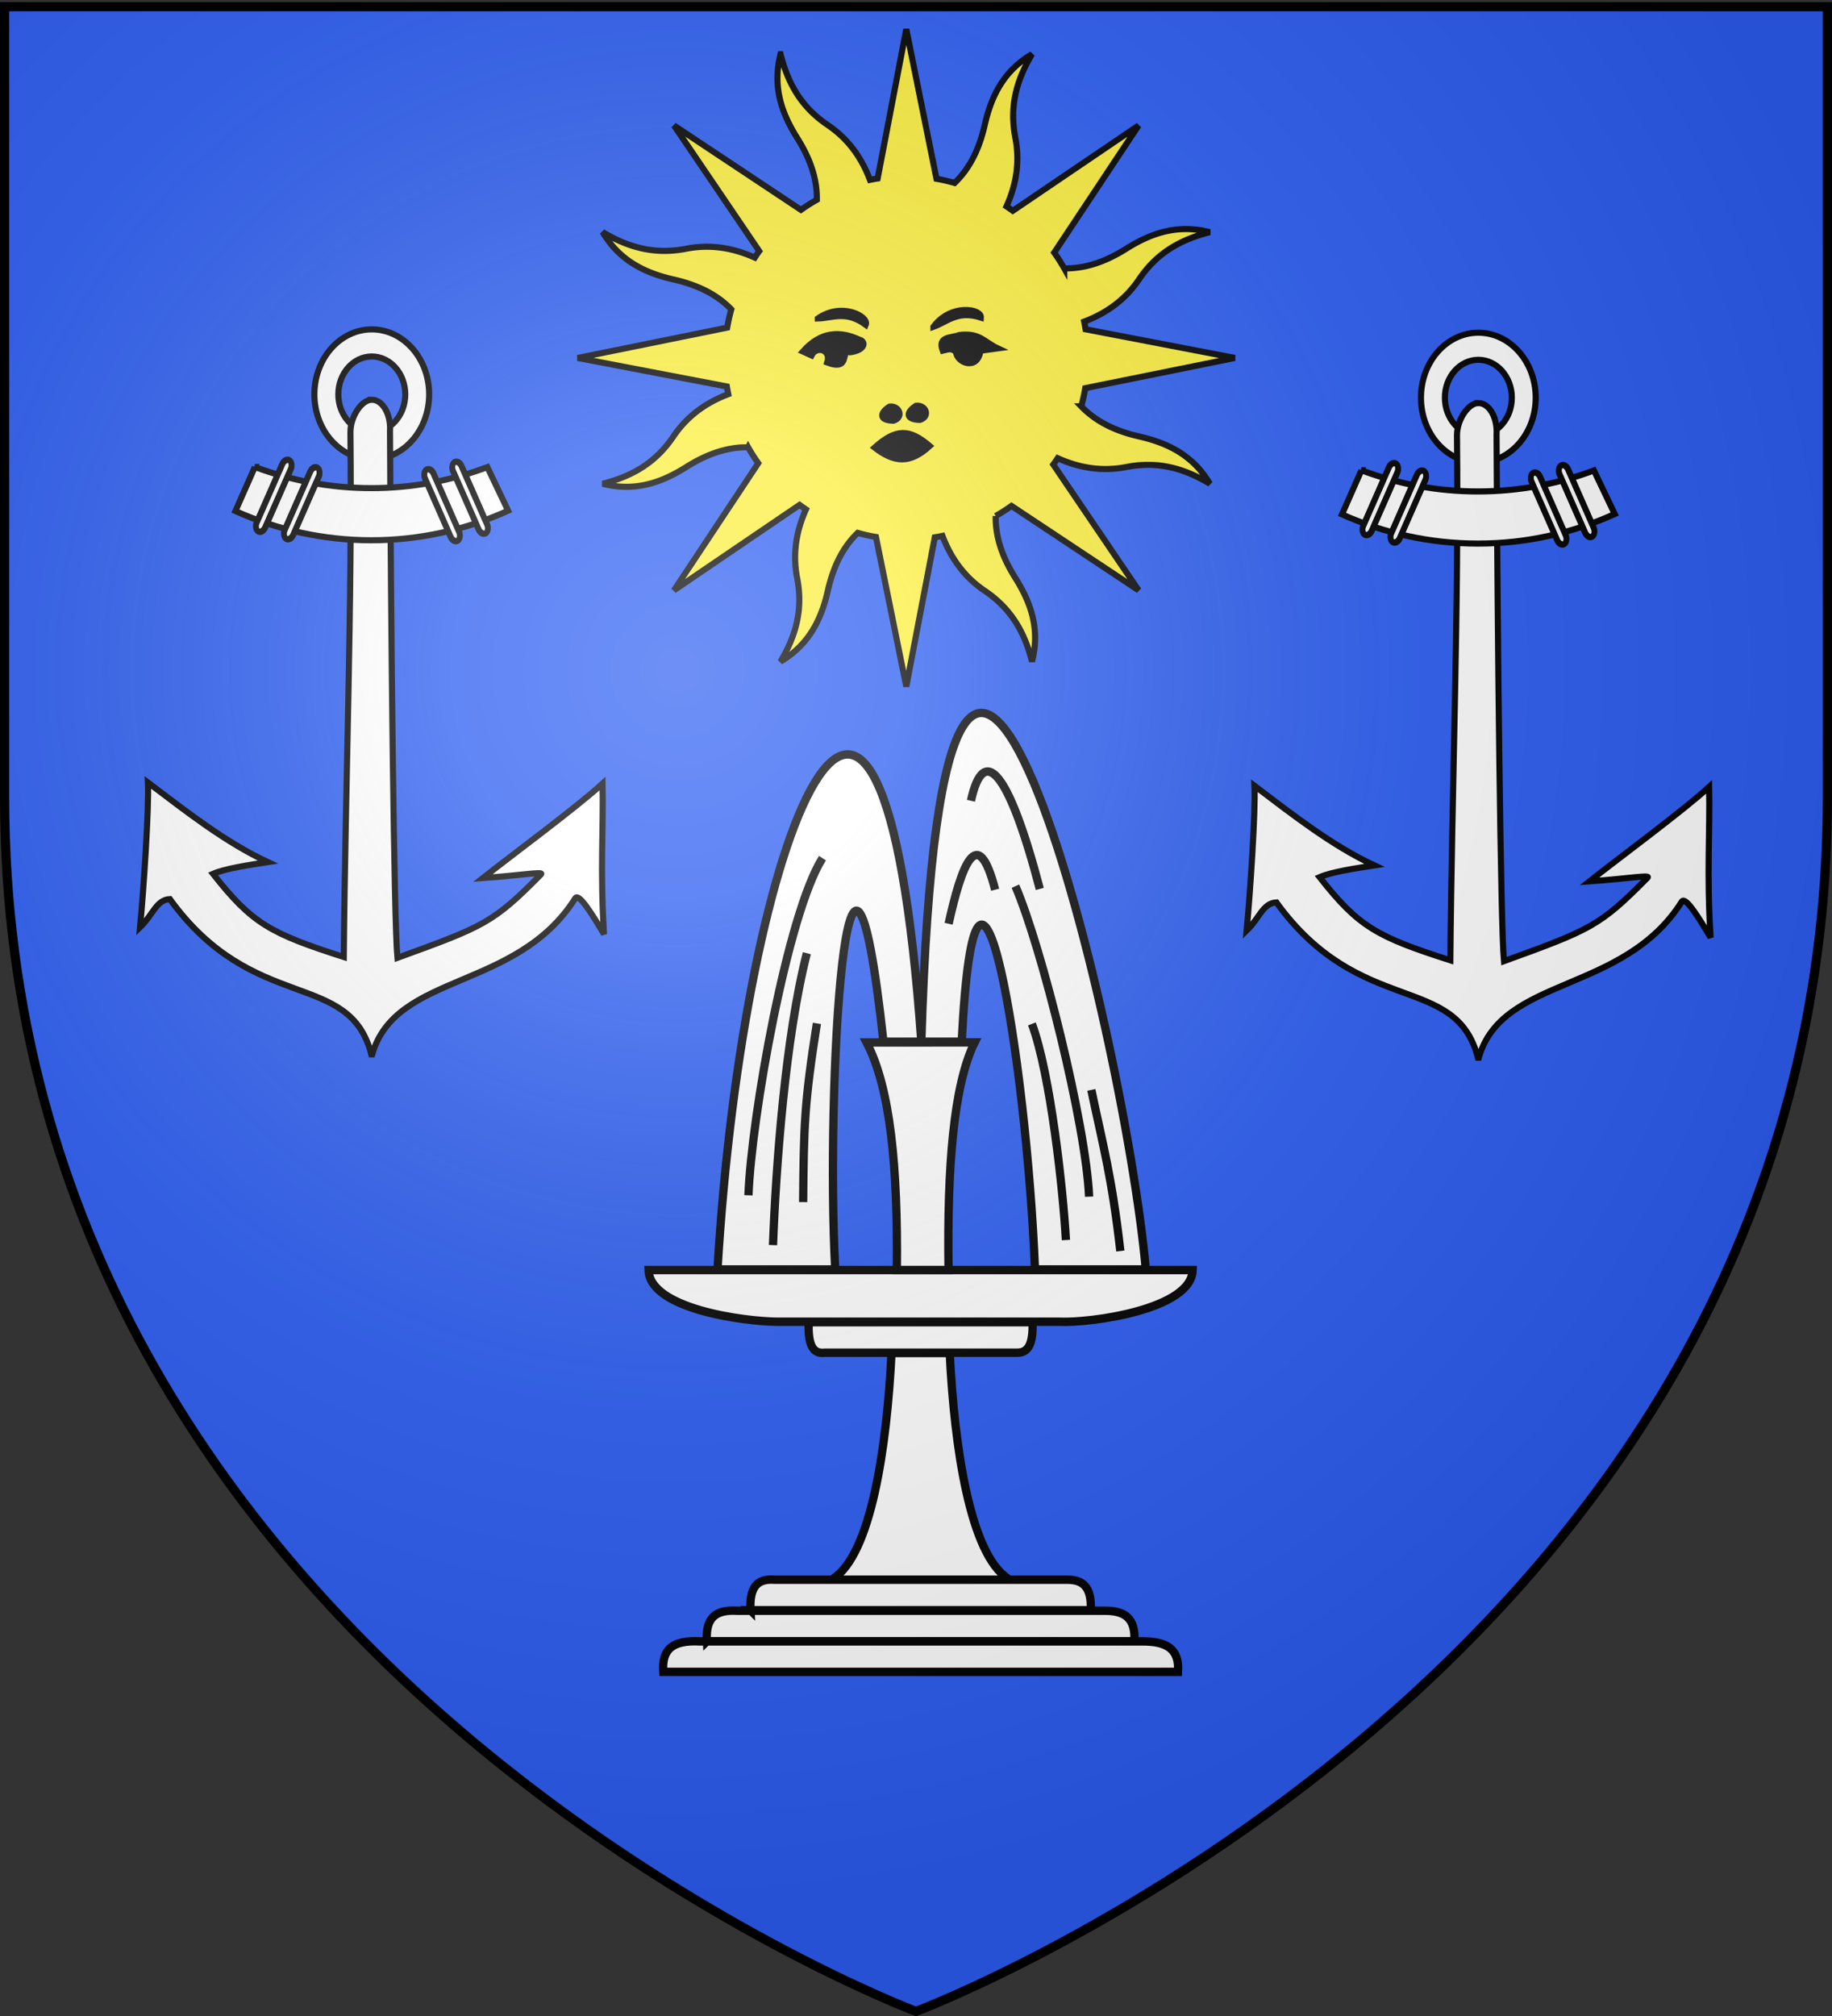 <svg xmlns="http://www.w3.org/2000/svg" xmlns:xlink="http://www.w3.org/1999/xlink" width="600" height="660" version="1.0"><rect width="100%" height="100%" fill="#333333" stroke="none"/><desc>Flag of Canton of Valais (Wallis)</desc><defs><radialGradient xlink:href="#a" id="b" cx="221.445" cy="226.331" r="300" fx="221.445" fy="226.331" gradientTransform="matrix(1.353 0 0 1.349 -77.63 -85.747)" gradientUnits="userSpaceOnUse"/><linearGradient id="a"><stop offset="0" style="stop-color:white;stop-opacity:.314"/><stop offset=".19" style="stop-color:white;stop-opacity:.251"/><stop offset=".6" style="stop-color:#6b6b6b;stop-opacity:.125"/><stop offset="1" style="stop-color:black;stop-opacity:.125"/></linearGradient></defs><g style="display:inline"><path d="M300 658.5s298.5-112.32 298.5-397.772V2.176H1.5v258.552C1.5 546.18 300 658.5 300 658.5" style="fill:#2b5df2;fill-opacity:1;fill-rule:evenodd;stroke:none"/></g><g style="display:inline"><g style="fill:#fff;stroke:#000;stroke-width:2.841;stroke-miterlimit:4;stroke-opacity:1;stroke-dasharray:none;display:inline"><g style="fill:#fff;stroke:#000;stroke-width:2.841;stroke-miterlimit:4;stroke-opacity:1;stroke-dasharray:none"><path d="M208.978 563.32h176.9c.549-7.879-4.07-10.34-12.232-10.312h-152.03c-9.325-.485-13.216 2.576-12.638 10.312zm14.99-10.362h146.917c.456-7.88-3.38-10.341-10.158-10.313H234.465c-7.745-.485-10.976 2.577-10.497 10.313zm103.454-21.2c-12.966-8.316-18.385-44.183-20-76.29h-20c-1.615 32.107-7.034 67.974-20 76.29m-28.463 10.707h116.934c.363-7.88-2.69-10.341-8.085-10.313H247.313c-6.164-.485-8.736 2.577-8.354 10.313zm19.987-97.407h76.957c.239 7.88-1.77 10.34-5.321 10.312h-66.138c-4.056.485-5.749-2.576-5.498-10.312zm-55.024-17.64h187c-.394 13.464-35.523 17.983-45.8 17.48h-96.999c-11.248-.11-43.817-4.253-44.201-17.48z" style="fill:#fff;fill-opacity:1;fill-rule:evenodd;stroke:#000;stroke-width:2.841;stroke-linecap:butt;stroke-linejoin:miter;stroke-miterlimit:4;stroke-opacity:1;stroke-dasharray:none" transform="matrix(.953 0 0 .968 18.068 2.05)"/><path d="M289.254 427.408c.37-34.758-2.215-61.601-10.403-76.953l37.142-.03c-7.19 14.317-9.495 41.837-8.977 76.983z" style="fill:#fff;fill-opacity:1;stroke:#000;stroke-width:2.841;stroke-miterlimit:4;stroke-opacity:1;stroke-dasharray:none;display:inline" transform="matrix(.953 0 0 .968 18.068 2.05)"/></g><g style="fill:#fff;stroke:#000;stroke-width:2.841;stroke-miterlimit:4;stroke-opacity:1;stroke-dasharray:none"><path d="M264.225 426.488c-3.328-60.744 4.176-188.966 16.572-77.021h26.886c5.044-97.264 22.36 6.618 25.182 77.021h38.091c-7.575-83.081-69.456-330.365-77.148-77.021-13.57-187.631-61.126-71.132-70.042 77.021z" style="fill:#fff;stroke:#000;stroke-width:2.841;stroke-miterlimit:4;stroke-opacity:1;stroke-dasharray:none;display:inline" transform="matrix(.953 0 0 .968 21.743 2.758)"/><path d="M326.147 296.863c8.874 20.16 24.282 80.662 25.317 105.007M331.81 343.441c6.411 16.951 10.752 56.434 11.69 73.093M352.233 365.76c4.01 18.798 7.084 29.52 9.972 54.483M259.84 287.378c-12.033 18.69-24.444 87.652-25.441 114.025M254.47 319.53c-7.43 28.642-10.634 72.342-11.632 98.715M257.923 343.262c-4.361 27.11-4.497 34.83-4.727 60.438M303.19 309.578c4.382-19.65 9.944-34.638 15.99-11.52M310.862 267.972c4.382-19.65 13.014-10.142 23.662 29.817" style="fill:#fff;stroke:#000;stroke-width:2.841;stroke-miterlimit:4;stroke-opacity:1;stroke-dasharray:none;display:inline" transform="matrix(.953 0 0 .968 21.743 2.758)"/></g></g><g style="display:inline"><path d="M258.831 24.705c-2.692 10.532.276 19.201 5.423 27.37 3.98 6.317 6.594 13.049 6.47 20.282a59 59 0 0 0-5.203 3.305l-41.593-27.627L251.85 89.17c-.502.692-.99 1.412-1.461 2.125-7.92-3.568-15.355-4.276-22.44-2.905-10.015 1.937-18.518-.16-27.396-5.452 5.542 9.35 13.812 13.38 23.227 15.517 7.296 1.656 13.89 4.562 18.922 9.784-.547 1.968-1 3.958-1.343 5.979l-48.958 9.928 48.847 9.341c.135.84.296 1.678.468 2.517-8.126 3.075-13.903 7.82-17.944 13.8-5.712 8.452-13.167 12.983-23.187 15.52 10.53 2.692 19.186-.311 27.355-5.458 6.317-3.98 13.049-6.594 20.281-6.47a59 59 0 0 0 3.306 5.203l-27.612 41.628 41.155-27.973c.687.498 1.383 1.009 2.09 1.476-3.568 7.92-4.261 15.39-2.89 22.474 1.936 10.016-.176 18.483-5.467 27.362 9.35-5.542 13.38-13.812 15.517-23.227 1.656-7.296 4.562-13.89 9.784-18.923 1.972.55 3.954 1 5.978 1.344l9.928 48.958 9.342-48.848c.84-.134 1.678-.296 2.517-.467 3.073 8.128 7.82 13.903 13.8 17.944 8.451 5.712 12.983 13.167 15.52 23.187 2.692-10.531-.311-19.186-5.458-27.355-3.988-6.33-6.573-13.04-6.435-20.296a59 59 0 0 0 5.168-3.291l41.628 27.612-27.938-41.17c.49-.678.98-1.377 1.44-2.075 7.923 3.578 15.387 4.262 22.475 2.89 10.015-1.937 18.483.175 27.362 5.467-5.543-9.35-13.798-13.345-23.213-15.482-7.287-1.654-13.874-4.616-18.902-9.834a59 59 0 0 0 1.309-5.964l48.972-9.893-48.862-9.376a59 59 0 0 0-.467-2.517c8.132-3.072 13.901-7.819 17.943-13.8 5.712-8.452 13.182-12.948 23.202-15.484-10.531-2.693-19.2.275-27.37 5.422-6.329 3.987-13.04 6.573-20.296 6.435a59 59 0 0 0-3.29-5.168l27.626-41.593L334.9 75.965c-.679-.491-1.377-.98-2.075-1.44 3.573-7.919 4.275-15.356 2.905-22.44-1.938-10.016.16-18.518 5.452-27.397-9.351 5.542-13.345 13.797-15.483 23.213-1.657 7.303-4.614 13.92-9.853 18.951-1.959-.544-3.934-1.016-5.944-1.358l-9.893-48.973-9.376 48.863c-.84.134-1.679.296-2.518.467-3.073-8.127-7.818-13.902-13.8-17.944-8.45-5.712-12.947-13.182-15.484-23.202z" style="color:#000;fill:#fcef3c;fill-opacity:1;fill-rule:nonzero;stroke:#000;stroke-width:2;stroke-linecap:butt;stroke-linejoin:miter;stroke-miterlimit:4;stroke-opacity:1;stroke-dasharray:none;stroke-dashoffset:0;marker:none;visibility:visible;display:inline;overflow:visible" transform="translate(-3.195 -6.96)"/><path d="M289.63 153.495c6.509 5.025 11.589 5.404 18.058-.522-6.691-5.74-11.081-5.743-18.058.522zM274.12 125.642c1.397-4.214-3.545-5.557-5.146-2.316l-2.831-1.287c5.797-6.549 12.048-6.9 18.53-3.86 2.166.5 2.074 3.441-3.089 4.117-3.358-1.086.44 6.315-7.463 3.346zM271.032 111.23c4.937-.125 9.24-2.677 15.7 2.059 1.148-2.725-7.89-7.572-15.7-2.06zM308.909 113.95c4.643-1.68 7.917-5.464 15.543-3.017.227-2.947-9.88-4.685-15.543 3.016zM316.328 122.296c-1.458-1.635-2.916-.83-4.375-.514-1.837-4.835 2.835-4.09 5.405-5.148 6.777-.828 8.15 2.314 12.61 4.375l-5.661.773c-.936 6.637-7.69 4.001-7.979.514zM303.203 139.797c3.182-.403 4.805 3.49 1.287 4.633-5.153-.13-4.243-2.79-1.287-4.633zM294.531 140.069c3.182-.403 4.806 3.49 1.287 4.633-5.152-.13-4.242-2.79-1.287-4.633z" style="fill:#000;fill-opacity:1;fill-rule:evenodd;stroke:#000;stroke-width:2;stroke-linecap:butt;stroke-linejoin:miter;stroke-opacity:1" transform="translate(-3.195 -6.96)"/></g><path d="M121.76 107.833c-10.372 0-18.79 9.53-18.79 21.273s8.418 21.274 18.79 21.274 18.792-9.53 18.792-21.274c0-11.743-8.419-21.273-18.791-21.273zm0 8.87c6.051 0 10.97 5.553 10.97 12.403s-4.919 12.418-10.97 12.418c-6.05 0-10.955-5.568-10.955-12.418s4.905-12.403 10.956-12.403z" style="fill:#fff;fill-opacity:1;fill-rule:evenodd;stroke:#000;stroke-width:2;stroke-miterlimit:4;stroke-opacity:1;stroke-dasharray:none"/><path d="M121.774 130.866c-3.299 0-7.001 5.427-7.006 10.582.627 57.348-1.648 114.549-2.179 171.861-24.076-7.73-30.003-10.922-42.824-27.23 3.782-1.68 11.719-2.897 17.949-3.848-13.833-6.45-26.5-16.397-39.264-26.052.388 8.337-1.413 35.083-2.575 47.39 4.261-4.123 5.295-8.979 9.756-9.224 27.468 37.934 58.737 22.826 65.987 50.84h.285c7.704-26.91 47.316-20.725 66.495-51.098 1.227-1.943 5.87 5.805 9.43 11.748-1.347-20.975-.151-35.074-.488-49.308-8.342 7.699-30.23 23.792-39.199 30.93 12.826-.893 20.07-2.254 19.046-1.215-15.717 15.947-18.75 17.068-47.033 27.34-1.107-11.254-2.136-107.985-2.423-172.41.003-.043-.002-.088 0-.131q.024-.406.026-.821c0-5.163-2.681-9.354-5.983-9.354z" style="fill:#fff;fill-opacity:1;fill-rule:evenodd;stroke:#000;stroke-width:2;stroke-miterlimit:4;stroke-opacity:1;stroke-dasharray:none"/><path d="M83.473 152.872 77.1 167.314c13.79 6.164 28.806 9.559 44.524 9.559 15.82 0 30.932-3.435 44.796-9.677l-6.8-14.265c-11.953 4.46-24.728 6.876-37.996 6.876-13.326 0-26.154-2.437-38.152-6.935z" style="fill:#fff;fill-opacity:1;fill-rule:evenodd;stroke:#000;stroke-width:2;stroke-miterlimit:4;stroke-opacity:1;stroke-dasharray:none;display:inline"/><rect width="3.218" height="25.43" x="-77.449" y="205.746" rx="2.247" ry="2.247" style="fill:#fff;fill-opacity:1;fill-rule:evenodd;stroke:#000;stroke-width:2.005;stroke-miterlimit:4;stroke-opacity:1;stroke-dasharray:none;display:inline" transform="matrix(-.872 .49 .402 .916 0 0)"/><rect width="3.218" height="25.43" x="-68.028" y="203.368" rx="2.247" ry="2.247" style="fill:#fff;fill-opacity:1;fill-rule:evenodd;stroke:#000;stroke-width:2.005;stroke-miterlimit:4;stroke-opacity:1;stroke-dasharray:none;display:inline" transform="matrix(-.872 .49 .402 .916 0 0)"/><rect width="3.218" height="25.43" x="146.395" y="85.306" rx="2.247" ry="2.247" style="fill:#fff;fill-opacity:1;fill-rule:evenodd;stroke:#000;stroke-width:2.005;stroke-miterlimit:4;stroke-opacity:1;stroke-dasharray:none" transform="matrix(.872 .49 -.402 .916 0 0)"/><rect width="3.218" height="25.43" x="155.816" y="82.928" rx="2.247" ry="2.247" style="fill:#fff;fill-opacity:1;fill-rule:evenodd;stroke:#000;stroke-width:2.005;stroke-miterlimit:4;stroke-opacity:1;stroke-dasharray:none;display:inline" transform="matrix(.872 .49 -.402 .916 0 0)"/><g style="display:inline" transform="translate(362.41 1.087)"><path d="M121.76 107.833c-10.372 0-18.79 9.53-18.79 21.273s8.418 21.274 18.79 21.274 18.792-9.53 18.792-21.274c0-11.743-8.419-21.273-18.791-21.273zm0 8.87c6.051 0 10.97 5.553 10.97 12.403s-4.919 12.418-10.97 12.418c-6.05 0-10.955-5.568-10.955-12.418s4.905-12.403 10.956-12.403z" style="fill:#fff;fill-opacity:1;fill-rule:evenodd;stroke:#000;stroke-width:2;stroke-miterlimit:4;stroke-opacity:1;stroke-dasharray:none"/><path d="M121.774 130.866c-3.299 0-7.001 5.427-7.006 10.582.627 57.348-1.648 114.549-2.179 171.861-24.076-7.73-30.003-10.922-42.824-27.23 3.782-1.68 11.719-2.897 17.949-3.848-13.833-6.45-26.5-16.397-39.264-26.052.388 8.337-1.413 35.083-2.575 47.39 4.261-4.123 5.295-8.979 9.756-9.224 27.468 37.934 58.737 22.826 65.987 50.84h.285c7.704-26.91 47.316-20.725 66.495-51.098 1.227-1.943 5.87 5.805 9.43 11.748-1.347-20.975-.151-35.074-.488-49.308-8.342 7.699-30.23 23.792-39.199 30.93 12.826-.893 20.07-2.254 19.046-1.215-15.717 15.947-18.75 17.068-47.033 27.34-1.107-11.254-2.136-107.985-2.423-172.41.003-.043-.002-.088 0-.131q.024-.406.026-.821c0-5.163-2.681-9.354-5.983-9.354z" style="fill:#fff;fill-opacity:1;fill-rule:evenodd;stroke:#000;stroke-width:2;stroke-miterlimit:4;stroke-opacity:1;stroke-dasharray:none"/><path d="M83.473 152.872 77.1 167.314c13.79 6.164 28.806 9.559 44.524 9.559 15.82 0 30.932-3.435 44.796-9.677l-6.8-14.265c-11.953 4.46-24.728 6.876-37.996 6.876-13.326 0-26.154-2.437-38.152-6.935z" style="fill:#fff;fill-opacity:1;fill-rule:evenodd;stroke:#000;stroke-width:2;stroke-miterlimit:4;stroke-opacity:1;stroke-dasharray:none;display:inline"/><rect width="3.218" height="25.43" x="-77.449" y="205.746" rx="2.247" ry="2.247" style="fill:#fff;fill-opacity:1;fill-rule:evenodd;stroke:#000;stroke-width:2.005;stroke-miterlimit:4;stroke-opacity:1;stroke-dasharray:none;display:inline" transform="matrix(-.872 .49 .402 .916 0 0)"/><rect width="3.218" height="25.43" x="-68.028" y="203.368" rx="2.247" ry="2.247" style="fill:#fff;fill-opacity:1;fill-rule:evenodd;stroke:#000;stroke-width:2.005;stroke-miterlimit:4;stroke-opacity:1;stroke-dasharray:none;display:inline" transform="matrix(-.872 .49 .402 .916 0 0)"/><rect width="3.218" height="25.43" x="146.395" y="85.306" rx="2.247" ry="2.247" style="fill:#fff;fill-opacity:1;fill-rule:evenodd;stroke:#000;stroke-width:2.005;stroke-miterlimit:4;stroke-opacity:1;stroke-dasharray:none" transform="matrix(.872 .49 -.402 .916 0 0)"/><rect width="3.218" height="25.43" x="155.816" y="82.928" rx="2.247" ry="2.247" style="fill:#fff;fill-opacity:1;fill-rule:evenodd;stroke:#000;stroke-width:2.005;stroke-miterlimit:4;stroke-opacity:1;stroke-dasharray:none;display:inline" transform="matrix(.872 .49 -.402 .916 0 0)"/></g></g><g style="display:inline"><path d="M300 658.5s298.5-112.32 298.5-397.772V2.176H1.5v258.552C1.5 546.18 300 658.5 300 658.5" style="fill:url(#b)#000;fill-opacity:1;fill-rule:evenodd;stroke:none"/></g><g style="display:inline"><path d="M300 658.5s298.5-112.32 298.5-397.772V2.176H1.5v258.552C1.5 546.18 300 658.5 300 658.5z" style="fill:none;stroke:#000;stroke-width:3;display:inline"/></g></svg>